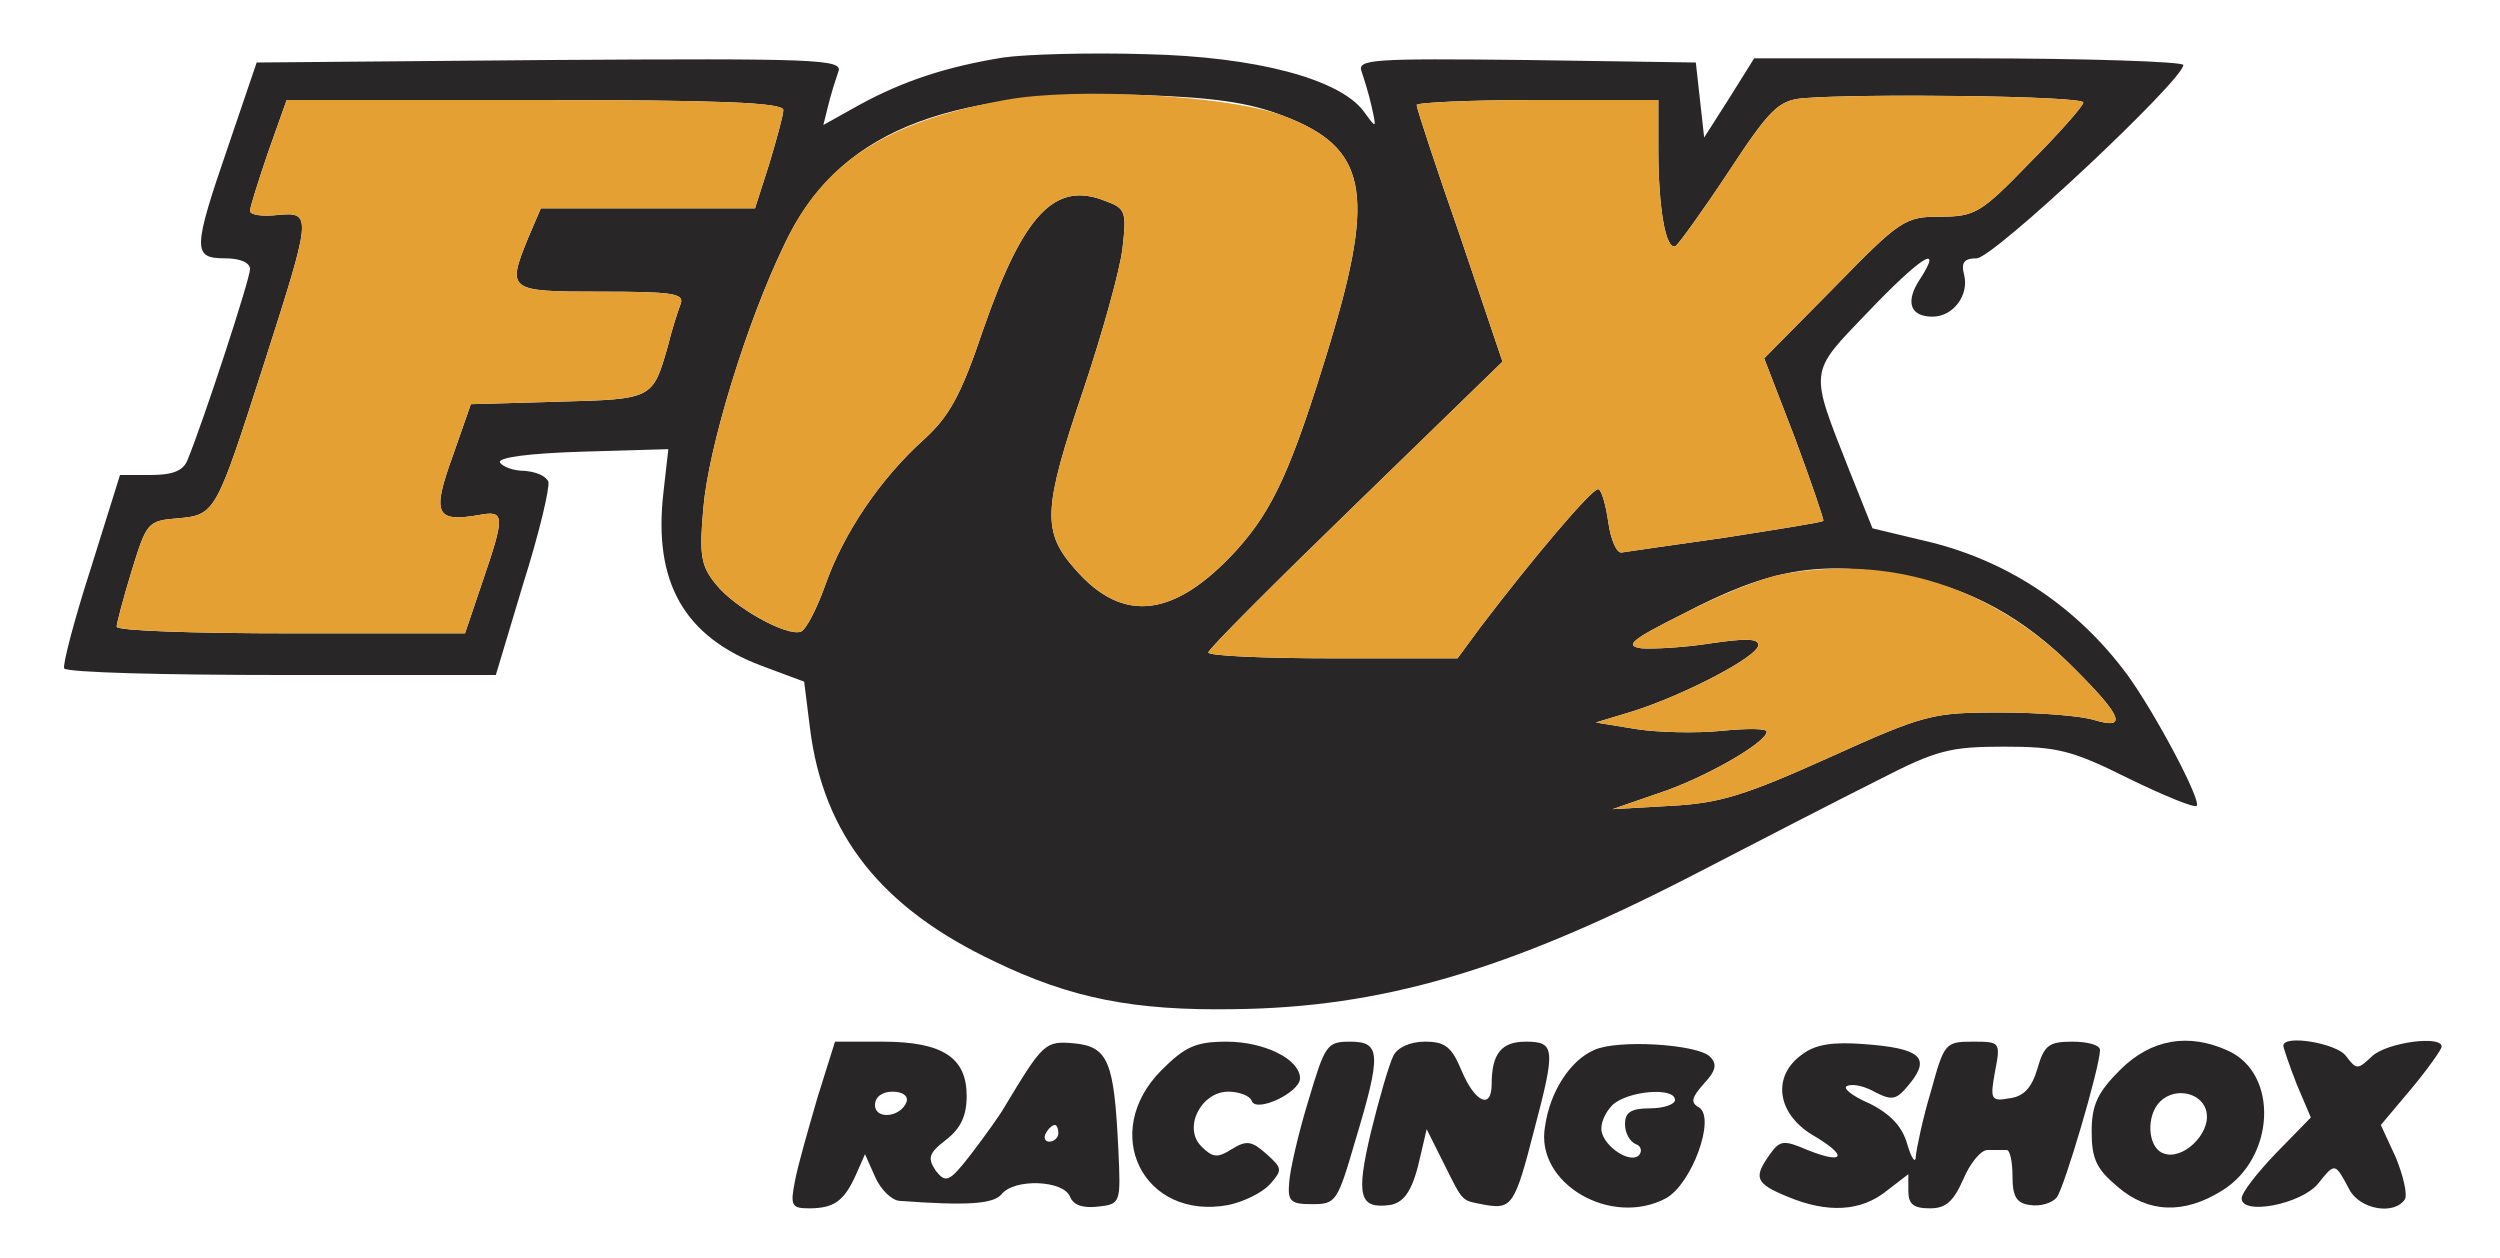 <!--?xml version="1.0" standalone="no"?-->

<svg version="1.0" xmlns="http://www.w3.org/2000/svg" width="300pt" height="151pt" viewBox="0 0 300 151" preserveAspectRatio="xMidYMid meet">
<g transform="translate(0,151) scale(0.1,-0.1)" fill="#292627" stroke="none">
<path class="node" id="node1" d="M1204 1441 c-68 -11 -120 -28 -173 -57 l-43 -24 6 24 c3 13 9 31 12
40 6 15 -26 16 -346 14 l-352 -3 -34 -100 c-43 -125 -43 -135 -4 -135 18 0 30
-5 30 -13 0 -12 -56 -183 -75 -229 -5 -13 -18 -18 -44 -18 l-37 0 -35 -112
c-20 -62 -34 -116 -32 -120 2 -5 120 -8 261 -8 l257 0 33 110 c19 60 32 115
30 122 -3 7 -15 12 -29 13 -13 0 -26 5 -29 10 -3 6 34 11 99 13 l103 3 -6 -53
c-12 -107 25 -172 118 -207 l51 -19 7 -56 c16 -128 86 -216 222 -280 91 -44
167 -59 287 -57 176 2 327 46 547 159 81 42 182 94 226 116 70 36 86 40 151
40 63 0 81 -4 149 -38 43 -21 80 -36 82 -33 6 6 -49 110 -83 157 -59 80 -140
135 -235 159 l-71 17 -28 70 c-48 122 -49 115 22 189 63 66 92 85 63 40 -18
-27 -12 -45 15 -45 25 0 44 26 38 50 -4 15 0 20 15 20 20 0 248 214 248 232 0
4 -116 8 -257 8 l-258 0 -30 -48 -30 -47 -5 45 -5 45 -204 3 c-184 2 -203 1
-197 -14 3 -9 9 -28 12 -42 6 -27 6 -27 -10 -5 -29 38 -128 65 -261 68 -66 2
-143 0 -171 -4z m336 -70 c100 -38 111 -91 56 -273 -46 -151 -68 -199 -112
-248 -74 -81 -136 -89 -193 -24 -41 46 -40 72 10 219 22 66 43 141 46 167 5
44 4 48 -21 57 -60 24 -98 -16 -146 -154 -27 -80 -41 -105 -72 -133 -52 -47
-96 -112 -118 -175 -10 -28 -23 -53 -29 -55 -17 -6 -80 29 -102 57 -18 22 -20
35 -15 91 6 73 52 223 97 316 63 134 189 186 429 180 87 -3 129 -9 170 -25z
m960 16 c0 -4 -29 -37 -64 -72 -59 -61 -66 -65 -108 -65 -42 0 -48 -4 -127
-85 l-84 -85 37 -96 c20 -54 35 -98 34 -99 -2 -2 -54 -10 -117 -20 -63 -9
-119 -17 -125 -18 -6 -1 -13 15 -16 36 -3 21 -8 39 -12 40 -7 2 -81 -86 -141
-165 l-28 -38 -150 0 c-82 0 -149 3 -149 7 0 4 80 84 177 178 l176 171 -51
151 c-29 83 -52 153 -52 157 0 3 65 6 145 6 l145 0 0 -59 c0 -71 9 -123 21
-116 4 3 33 43 64 90 48 73 59 84 87 87 69 6 338 3 338 -5z m-1560 -9 c0 -6
-8 -35 -17 -65 l-17 -53 -128 0 -129 0 -15 -35 c-26 -64 -25 -65 87 -65 84 0
100 -2 96 -14 -3 -8 -11 -32 -16 -53 -18 -62 -18 -62 -131 -65 l-105 -3 -22
-63 c-25 -69 -20 -79 32 -70 31 6 31 -1 4 -80 l-21 -62 -209 0 c-115 0 -209 3
-209 8 0 4 8 34 18 67 18 58 19 60 55 63 46 4 46 6 104 186 57 178 58 182 16
178 -18 -2 -33 0 -33 5 0 4 10 36 22 71 l22 62 298 0 c220 0 298 -3 298 -12z
m1345 -559 c78 -14 144 -50 205 -112 57 -57 63 -73 23 -61 -16 5 -66 9 -113 9
-81 0 -90 -2 -205 -54 -100 -45 -131 -55 -190 -58 l-70 -4 55 19 c55 18 130
61 130 74 0 4 -24 4 -54 1 -30 -3 -76 -2 -102 2 l-49 8 43 13 c61 19 152 66
152 80 0 8 -16 8 -57 2 -31 -5 -69 -7 -83 -6 -21 3 -13 10 49 41 105 55 165
65 266 46z"></path>
<path stroke-width="20" class="node" id="node2" d="M981 193 c-11 -38 -24 -83 -27 -100 -6 -30 -4 -33 17 -33 30 0 42 9
56 40 l11 25 12 -27 c7 -16 20 -28 29 -29 81 -6 113 -4 123 8 15 19 74 17 82
-3 4 -10 15 -14 33 -12 28 3 28 4 25 69 -5 105 -12 123 -53 127 -35 3 -37 1
-84 -77 -5 -9 -23 -34 -39 -55 -27 -35 -31 -36 -43 -21 -10 15 -9 21 12 37 18
14 25 29 25 53 0 46 -29 65 -101 65 l-57 0 -21 -67z m107 -5 c-7 -19 -38 -22
-38 -4 0 10 9 16 21 16 12 0 19 -5 17 -12z m182 -38 c0 -5 -5 -10 -11 -10 -5
0 -7 5 -4 10 3 6 8 10 11 10 2 0 4 -4 4 -10z"></path>
<path class="node" id="node3" d="M1394 226 c-75 -75 -22 -181 80 -162 19 4 41 15 50 25 15 17 15 19
-4 36 -18 16 -24 17 -42 6 -17 -11 -23 -10 -36 3 -23 22 -1 66 32 66 13 0 26
-5 28 -11 5 -15 58 10 58 27 0 23 -43 44 -88 44 -37 0 -50 -6 -78 -34z"></path>
<path class="node" id="node4" d="M1570 189 c-12 -39 -22 -83 -23 -98 -2 -23 2 -26 28 -26 28 0 30 3
51 75 32 106 31 120 -6 120 -28 0 -30 -4 -50 -71z"></path>
<path class="node" id="node5" d="M1672 243 c-5 -10 -17 -51 -27 -92 -18 -76 -14 -92 23 -87 18 3 28
19 37 61 l7 30 20 -40 c25 -50 21 -45 51 -51 31 -5 35 0 58 90 26 98 25 106
-10 106 -29 0 -41 -14 -41 -51 0 -31 -20 -22 -36 16 -12 29 -20 35 -44 35 -18
0 -33 -7 -38 -17z"></path>
<path stroke-width="20" class="node" id="node6" d="M1913 250 c-28 -12 -53 -49 -59 -92 -12 -68 79 -121 145 -86 31 17
60 96 40 109 -11 6 -9 12 6 29 14 15 16 23 7 32 -15 15 -111 21 -139 8z m97
-60 c0 -5 -13 -10 -30 -10 -23 0 -30 -5 -30 -19 0 -11 6 -21 13 -24 6 -2 8 -8
4 -13 -10 -11 -41 9 -45 28 -2 9 4 23 13 32 18 17 75 22 75 6z"></path>
<path class="node" id="node7" d="M2163 245 c-37 -26 -31 -71 12 -97 43 -25 39 -36 -6 -18 -28 12 -33
12 -45 -5 -20 -28 -18 -35 21 -51 48 -20 88 -18 119 7 l26 20 0 -20 c0 -16 6
-21 26 -21 19 0 28 8 40 35 8 19 21 35 29 35 8 0 18 0 23 0 4 0 7 -14 7 -32 0
-24 5 -32 21 -34 12 -2 26 2 32 9 9 11 52 157 52 177 0 6 -15 10 -33 10 -28 0
-34 -4 -42 -32 -7 -24 -17 -34 -34 -36 -22 -4 -23 -1 -17 32 7 36 6 36 -27 36
-33 0 -34 -2 -50 -60 -10 -33 -17 -68 -18 -77 0 -10 -5 -4 -10 13 -6 22 -20
37 -46 50 -21 9 -33 19 -26 21 7 3 22 -1 34 -8 20 -10 25 -9 41 11 25 31 12
42 -54 47 -38 3 -59 0 -75 -12z"></path>
<path class="node" id="node8" d="M2544 226 c-27 -27 -34 -42 -34 -74 0 -33 6 -45 31 -66 37 -32 80
-33 125 -5 64 39 69 140 8 168 -48 22 -93 14 -130 -23z m104 -52 c4 -25 -29
-57 -52 -48 -19 7 -21 45 -4 62 19 19 53 10 56 -14z"></path>
<path class="node" id="node9" d="M2740 255 c0 -2 7 -23 16 -46 l17 -40 -42 -43 c-22 -23 -41 -47 -41
-54 0 -21 72 -7 92 18 20 25 20 25 37 -7 12 -24 54 -32 67 -12 3 6 -2 28 -11
50 l-18 39 37 44 c20 24 36 47 36 50 0 14 -65 5 -83 -11 -18 -17 -19 -17 -32
0 -11 15 -75 26 -75 12z"></path>
</g>
<g transform="translate(0,151) scale(0.1,-0.1)" fill="#E5A033" stroke="none">

<path class="node" id="node11" d="M1206 1390 c-143 -26 -219 -75 -265 -174 -45 -93 -91 -243 -97 -316
-5 -56 -3 -69 15 -91 22 -28 85 -63 102 -57 6 2 19 27 29 55 22 63 66 128 118
175 31 28 45 53 72 133 48 138 86 178 146 154 25 -9 26 -13 21 -57 -3 -26 -24
-101 -46 -167 -50 -147 -51 -173 -10 -219 57 -65 119 -57 193 24 44 49 66 97
112 248 55 182 44 235 -56 273 -62 24 -248 35 -334 19z"></path>
<path class="node" id="node12" d="M2162 1392 c-28 -3 -39 -14 -87 -87 -31 -47 -60 -87 -64 -90 -12 -7
-21 45 -21 116 l0 59 -145 0 c-80 0 -145 -3 -145 -6 0 -4 23 -74 52 -157 l51
-151 -176 -171 c-97 -94 -177 -174 -177 -178 0 -4 67 -7 149 -7 l150 0 28 38
c60 79 134 167 141 165 4 -1 9 -19 12 -40 3 -21 10 -37 16 -36 6 1 62 9 125
18 63 10 115 18 117 20 1 1 -14 45 -34 99 l-37 96 84 85 c79 81 85 85 127 85
42 0 49 4 108 65 35 35 64 68 64 72 0 8 -269 11 -338 5z"></path>
<path class="node" id="node13" d="M322 1328 c-12 -35 -22 -67 -22 -71 0 -5 15 -7 33 -5 42 4 41 0 -16
-178 -58 -180 -58 -182 -104 -186 -36 -3 -37 -5 -55 -63 -10 -33 -18 -63 -18
-67 0 -5 94 -8 209 -8 l209 0 21 62 c27 79 27 86 -4 80 -52 -9 -57 1 -32 70
l22 63 105 3 c113 3 113 3 131 65 5 21 13 45 16 53 4 12 -12 14 -96 14 -112 0
-113 1 -87 65 l15 35 129 0 128 0 17 53 c9 30 17 59 17 65 0 9 -78 12 -298 12
l-298 0 -22 -62z"></path>
<path class="node" id="node14" d="M2134 820 c-23 -5 -75 -26 -115 -47 -62 -31 -70 -38 -49 -41 14 -1
52 1 83 6 41 6 57 6 57 -2 0 -14 -91 -61 -152 -80 l-43 -13 49 -8 c26 -4 72
-5 102 -2 30 3 54 3 54 -1 0 -13 -75 -56 -130 -74 l-55 -19 70 4 c59 3 90 13
190 58 115 52 124 54 205 54 47 0 97 -4 113 -9 40 -12 34 4 -23 61 -98 99
-224 139 -356 113z"></path>




</g>
</svg>